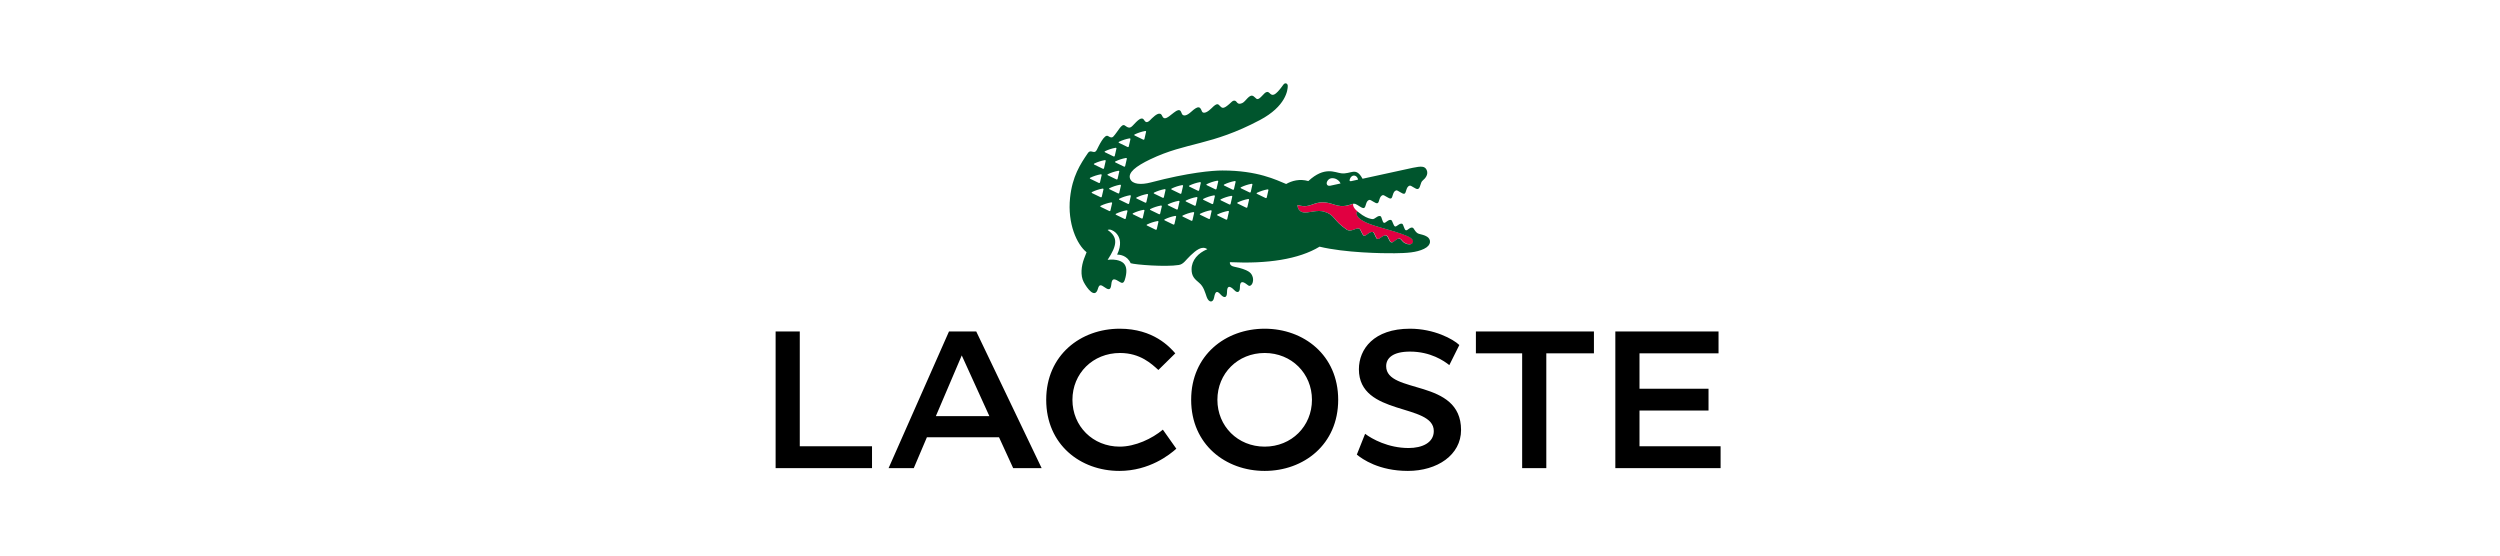 <?xml version="1.0" encoding="UTF-8"?>
<svg xmlns="http://www.w3.org/2000/svg" viewBox="0 0 180 40" aria-hidden="true" focusable="false">
  <g transform="translate(55.840, 6) scale(0.560)">
    <g stroke="none" stroke-width="1" fill="none" fill-rule="evenodd">
        <g transform="translate(-979, -829)">
            <g transform="translate(400, 809)">
                <g transform="translate(0, 20)">
                    <g transform="translate(579, 0)">
                        <g stroke-width="1" transform="translate(37, 0)">
                            <path d="M34.886,15.611 C33.544,15.164 32.97,15.231 31.94,15.611 C30.989,15.961 30.47,15.729 30.1,15.643 C30.1,15.643 30.05,16.739 31.325,16.607 C31.867,16.55 32.793,16.285 33.536,16.503 C34.974,16.927 34.613,17.579 36.495,18.843 C37.076,19.149 37.638,18.517 38.058,18.686 C38.281,18.776 38.428,19.544 38.694,19.598 C38.958,19.654 39.388,19.008 39.809,19.116 C40.059,19.18 40.158,19.962 40.424,20.015 C40.688,20.071 41.134,19.454 41.535,19.561 C41.837,19.641 41.875,20.371 42.217,20.45 C42.483,20.511 42.909,19.876 43.245,19.955 C43.519,20.019 43.564,20.36 44,20.567 C44.406,20.758 44.78,20.744 44.932,20.519 C45.127,20.229 44.894,19.931 44.35,19.681 C43.47,19.278 41.994,18.872 40.538,18.455 C39.079,18.035 37.811,17.508 37.722,16.776 C37.684,16.467 37.836,16.501 37.899,16.524 C37.338,16.11 37.222,15.719 37.25,15.503 L37.249,15.503 C37.249,15.503 37.249,15.503 37.249,15.503 L37.248,15.503 L37.248,15.503 C37.194,15.517 37.142,15.536 37.087,15.55 C36.693,15.651 36.018,15.99 34.886,15.611" id="Fill-5" fill="#E10041"></path>
                            <path d="M26.365,13.742 C26.292,14.043 26.222,14.352 26.156,14.667 C26.139,14.743 26.066,14.779 25.993,14.742 C25.653,14.576 25.293,14.4 24.908,14.216 C24.825,14.179 24.823,14.111 24.907,14.071 C25.328,13.869 25.773,13.724 26.233,13.637 C26.325,13.62 26.384,13.669 26.365,13.742 M24.308,13.025 C24.235,13.327 24.163,13.635 24.1,13.95 C24.082,14.026 24.011,14.062 23.939,14.026 C23.596,13.859 23.236,13.682 22.852,13.501 C22.77,13.461 22.768,13.394 22.852,13.354 C23.271,13.152 23.716,13.004 24.178,12.921 C24.268,12.903 24.329,12.951 24.308,13.025 M23.664,15.908 C23.649,15.984 23.577,16.016 23.503,15.984 C23.163,15.817 22.803,15.64 22.418,15.458 C22.336,15.419 22.335,15.352 22.417,15.312 C22.837,15.109 23.283,14.962 23.743,14.876 C23.835,14.862 23.895,14.91 23.876,14.982 C23.8,15.282 23.732,15.593 23.664,15.908 M22.15,12.673 C22.076,12.972 22.005,13.281 21.939,13.596 C21.924,13.674 21.853,13.709 21.779,13.674 C21.439,13.504 21.078,13.329 20.695,13.148 C20.61,13.108 20.609,13.041 20.692,13.001 C21.112,12.798 21.559,12.652 22.02,12.566 C22.11,12.551 22.17,12.6 22.15,12.673 M21.717,14.574 C21.643,14.873 21.573,15.181 21.506,15.496 C21.49,15.574 21.418,15.609 21.345,15.574 C21.006,15.407 20.644,15.23 20.26,15.048 C20.178,15.009 20.176,14.94 20.258,14.9 C20.678,14.7 21.123,14.553 21.586,14.467 C21.677,14.45 21.735,14.5 21.717,14.574 M21.288,16.518 C21.213,16.818 21.143,17.126 21.077,17.441 C21.061,17.519 20.989,17.553 20.915,17.519 C20.576,17.352 20.216,17.174 19.831,16.992 C19.749,16.953 19.747,16.885 19.829,16.846 C20.249,16.644 20.695,16.497 21.155,16.411 C21.246,16.394 21.307,16.443 21.288,16.518 M19.7,13.549 C19.686,13.626 19.614,13.661 19.541,13.626 C19.198,13.458 18.84,13.282 18.455,13.1 C18.372,13.061 18.37,12.995 18.453,12.955 C18.874,12.751 19.32,12.604 19.781,12.52 C19.871,12.504 19.931,12.551 19.913,12.627 C19.836,12.925 19.767,13.233 19.7,13.549 M19.482,14.512 C19.408,14.814 19.337,15.119 19.273,15.436 C19.253,15.512 19.184,15.547 19.11,15.512 C18.77,15.345 18.408,15.169 18.025,14.987 C17.942,14.948 17.942,14.881 18.023,14.841 C18.442,14.637 18.888,14.491 19.35,14.406 C19.442,14.39 19.502,14.438 19.482,14.512 M19.063,16.431 C18.989,16.733 18.919,17.038 18.854,17.355 C18.838,17.431 18.765,17.466 18.693,17.431 C18.352,17.264 17.992,17.087 17.607,16.906 C17.525,16.866 17.523,16.799 17.605,16.761 C18.025,16.557 18.469,16.41 18.932,16.324 C19.022,16.309 19.082,16.358 19.063,16.431 M17.303,13.81 C16.96,13.645 16.6,13.466 16.216,13.286 C16.134,13.246 16.132,13.178 16.214,13.138 C16.635,12.937 17.081,12.79 17.543,12.705 C17.632,12.688 17.691,12.737 17.674,12.811 C17.599,13.111 17.528,13.419 17.463,13.735 C17.446,13.81 17.374,13.846 17.303,13.81 M17.238,14.73 C17.163,15.029 17.093,15.337 17.028,15.655 C17.011,15.732 16.938,15.766 16.867,15.73 C16.525,15.565 16.167,15.387 15.782,15.206 C15.698,15.165 15.696,15.1 15.779,15.06 C16.2,14.856 16.645,14.709 17.107,14.625 C17.198,14.61 17.257,14.659 17.238,14.73 M16.817,16.664 C16.742,16.964 16.673,17.271 16.607,17.588 C16.591,17.666 16.52,17.699 16.447,17.665 C16.105,17.498 15.747,17.321 15.361,17.138 C15.278,17.098 15.276,17.033 15.357,16.993 C15.78,16.789 16.225,16.642 16.686,16.558 C16.777,16.542 16.837,16.592 16.817,16.664 M15.021,14.193 C14.679,14.026 14.32,13.849 13.937,13.667 C13.854,13.629 13.85,13.564 13.934,13.521 C14.354,13.318 14.798,13.173 15.26,13.087 C15.352,13.072 15.41,13.119 15.392,13.194 C15.319,13.492 15.247,13.801 15.182,14.116 C15.167,14.195 15.093,14.228 15.021,14.193 M14.721,16.141 C14.705,16.217 14.634,16.252 14.56,16.217 C14.221,16.049 13.858,15.873 13.477,15.69 C13.395,15.652 13.391,15.586 13.475,15.546 C13.894,15.342 14.341,15.195 14.8,15.112 C14.891,15.096 14.952,15.142 14.933,15.217 C14.859,15.517 14.787,15.827 14.721,16.141 M14.289,18.076 C14.273,18.152 14.201,18.186 14.128,18.152 C13.787,17.985 13.428,17.808 13.044,17.626 C12.96,17.588 12.957,17.52 13.041,17.479 C13.461,17.277 13.907,17.13 14.368,17.046 C14.458,17.031 14.518,17.078 14.501,17.152 C14.425,17.451 14.356,17.76 14.289,18.076 M12.929,14.634 C12.913,14.712 12.842,14.747 12.77,14.711 C12.427,14.546 12.068,14.371 11.682,14.185 C11.601,14.149 11.597,14.079 11.681,14.04 C12.101,13.838 12.547,13.694 13.008,13.606 C13.1,13.589 13.158,13.639 13.14,13.713 C13.066,14.012 12.994,14.32 12.929,14.634 M12.662,15.821 C12.588,16.121 12.517,16.429 12.451,16.744 C12.434,16.82 12.362,16.857 12.289,16.82 C11.95,16.654 11.589,16.476 11.206,16.295 C11.123,16.256 11.121,16.189 11.204,16.149 C11.622,15.947 12.069,15.801 12.53,15.714 C12.621,15.698 12.682,15.747 12.662,15.821 M12.226,17.818 C12.152,18.117 12.083,18.425 12.016,18.739 C11.999,18.816 11.928,18.852 11.855,18.816 C11.515,18.65 11.155,18.473 10.771,18.289 C10.688,18.252 10.686,18.185 10.767,18.145 C11.188,17.942 11.633,17.796 12.096,17.711 C12.186,17.693 12.247,17.743 12.226,17.818 M10.519,15.337 C10.177,15.171 9.816,14.993 9.432,14.814 C9.35,14.775 9.348,14.705 9.43,14.667 C9.85,14.465 10.298,14.318 10.757,14.231 C10.85,14.216 10.908,14.263 10.89,14.337 C10.813,14.638 10.745,14.946 10.679,15.261 C10.663,15.338 10.592,15.374 10.519,15.337 M10.427,16.372 C10.352,16.673 10.281,16.982 10.216,17.297 C10.199,17.373 10.128,17.409 10.056,17.373 C9.715,17.206 9.355,17.03 8.971,16.847 C8.889,16.809 8.886,16.742 8.968,16.7 C9.388,16.499 9.834,16.352 10.294,16.266 C10.387,16.249 10.447,16.3 10.427,16.372 M8.466,15.42 C8.449,15.499 8.377,15.532 8.305,15.499 C7.964,15.329 7.604,15.155 7.219,14.973 C7.136,14.934 7.135,14.867 7.217,14.825 C7.637,14.623 8.083,14.476 8.545,14.392 C8.634,14.374 8.694,14.423 8.677,14.496 C8.601,14.797 8.532,15.106 8.466,15.42 M8.03,17.357 C8.014,17.434 7.942,17.469 7.869,17.434 C7.529,17.268 7.169,17.089 6.785,16.909 C6.702,16.869 6.7,16.802 6.783,16.761 C7.203,16.562 7.649,16.414 8.111,16.327 C8.202,16.311 8.261,16.36 8.243,16.433 C8.168,16.733 8.097,17.041 8.03,17.357 M5.945,13.621 C5.864,13.583 5.863,13.516 5.945,13.477 C6.365,13.273 6.811,13.126 7.271,13.041 C7.36,13.025 7.42,13.074 7.404,13.147 C7.329,13.446 7.258,13.756 7.192,14.071 C7.177,14.148 7.104,14.182 7.031,14.147 C6.691,13.981 6.331,13.804 5.945,13.621 M6.059,16.338 C6.043,16.414 5.971,16.45 5.898,16.413 C5.557,16.246 5.197,16.07 4.812,15.888 C4.731,15.85 4.727,15.782 4.809,15.742 C5.23,15.54 5.677,15.393 6.137,15.309 C6.229,15.29 6.289,15.339 6.272,15.412 C6.194,15.714 6.125,16.024 6.059,16.338 M3.701,14.118 C3.62,14.078 3.617,14.012 3.7,13.971 C4.119,13.768 4.566,13.621 5.027,13.535 C5.118,13.519 5.177,13.567 5.16,13.64 C5.084,13.941 5.013,14.249 4.947,14.565 C4.93,14.642 4.86,14.678 4.786,14.641 C4.447,14.474 4.084,14.298 3.701,14.118 M3.466,12.133 C3.888,11.931 4.335,11.785 4.796,11.698 C4.887,11.68 4.947,11.73 4.927,11.803 C4.852,12.104 4.782,12.412 4.716,12.726 C4.698,12.804 4.627,12.841 4.554,12.803 C4.212,12.636 3.854,12.46 3.468,12.278 C3.386,12.24 3.385,12.174 3.466,12.133 M3.987,10.309 C4.408,10.105 4.852,9.961 5.314,9.876 C5.404,9.858 5.464,9.907 5.447,9.979 C5.371,10.281 5.301,10.589 5.235,10.903 C5.219,10.98 5.147,11.018 5.073,10.98 C4.734,10.812 4.374,10.636 3.988,10.454 C3.907,10.415 3.904,10.348 3.987,10.309 M5.367,8.724 C5.785,8.521 6.232,8.375 6.695,8.29 C6.785,8.273 6.844,8.321 6.825,8.395 C6.751,8.695 6.68,9.002 6.615,9.318 C6.599,9.395 6.526,9.432 6.452,9.395 C6.112,9.229 5.751,9.052 5.369,8.869 C5.284,8.83 5.284,8.764 5.367,8.724 M7.19,11.351 C7.114,11.651 7.044,11.958 6.978,12.273 C6.961,12.35 6.891,12.388 6.817,12.35 C6.476,12.184 6.116,12.007 5.732,11.825 C5.651,11.788 5.648,11.72 5.731,11.679 C6.151,11.476 6.599,11.331 7.059,11.245 C7.148,11.229 7.209,11.276 7.19,11.351 M8.03,9.599 C8.124,9.583 8.183,9.631 8.163,9.705 C8.089,10.006 8.018,10.314 7.951,10.628 C7.937,10.705 7.866,10.74 7.793,10.705 C7.452,10.536 7.091,10.362 6.708,10.179 C6.625,10.141 6.622,10.073 6.705,10.033 C7.124,9.83 7.57,9.684 8.03,9.599 M7.167,7.512 C7.587,7.31 8.032,7.163 8.494,7.078 C8.584,7.062 8.644,7.111 8.626,7.184 C8.55,7.485 8.479,7.792 8.415,8.108 C8.4,8.186 8.328,8.219 8.254,8.184 C7.912,8.018 7.553,7.84 7.169,7.659 C7.086,7.621 7.083,7.552 7.167,7.512 M9.178,6.567 C9.599,6.364 10.044,6.218 10.505,6.131 C10.596,6.116 10.656,6.164 10.637,6.237 C10.561,6.537 10.491,6.845 10.426,7.159 C10.41,7.238 10.338,7.273 10.265,7.238 C9.923,7.071 9.564,6.893 9.18,6.712 C9.098,6.674 9.094,6.606 9.178,6.567 M34.584,12.192 C35.196,12.193 35.574,12.663 35.642,12.875 C35.642,12.875 34.721,13.078 34.321,13.163 C34.058,13.219 33.887,13.107 33.861,12.901 C33.828,12.673 34.073,12.188 34.584,12.192 M36.857,12.263 C36.952,12.022 37.15,11.858 37.354,11.857 C37.72,11.857 37.895,12.256 37.894,12.378 L37.011,12.576 C36.763,12.624 36.77,12.489 36.857,12.263 M46.773,19.722 C46.395,19.483 46.063,19.453 45.716,19.348 C45.247,19.206 45.097,18.631 44.923,18.564 C44.573,18.43 44.249,18.965 44.037,18.895 C43.824,18.827 43.737,18.122 43.565,18.058 C43.227,17.932 42.862,18.47 42.648,18.4 C42.436,18.332 42.321,17.637 42.149,17.574 C41.796,17.445 41.434,18.004 41.223,17.935 C41.009,17.866 40.951,17.145 40.777,17.079 C40.401,16.937 40.056,17.508 39.724,17.456 C39.513,17.423 39.05,17.345 38.443,16.938 C38.269,16.822 37.908,16.532 37.88,16.521 C37.818,16.497 37.662,16.459 37.7,16.772 C37.789,17.507 39.053,18.034 40.507,18.456 C41.959,18.874 43.43,19.281 44.307,19.685 C44.849,19.936 45.082,20.234 44.887,20.525 C44.735,20.751 44.363,20.766 43.958,20.573 C43.523,20.366 43.479,20.024 43.206,19.961 C42.871,19.882 42.447,20.518 42.181,20.456 C41.84,20.377 41.802,19.646 41.501,19.565 C41.102,19.458 40.657,20.077 40.394,20.02 C40.129,19.967 40.03,19.184 39.781,19.119 C39.361,19.01 38.933,19.658 38.669,19.602 C38.404,19.548 38.257,18.777 38.036,18.688 C37.616,18.518 37.057,19.152 36.478,18.845 C34.602,17.577 34.962,16.924 33.528,16.499 C32.787,16.28 31.864,16.546 31.324,16.603 C30.053,16.735 30.104,15.637 30.104,15.637 C30.472,15.723 30.989,15.956 31.938,15.604 C32.964,15.223 33.536,15.156 34.874,15.604 C36.002,15.984 36.674,15.644 37.068,15.543 C37.262,15.492 37.411,15.386 37.776,15.619 C38.141,15.852 38.492,16.108 38.671,16.021 C38.948,15.886 38.849,15.145 39.326,14.987 C39.544,14.915 40.139,15.51 40.399,15.411 C40.66,15.311 40.579,14.534 41.055,14.377 C41.274,14.306 41.869,14.9 42.129,14.802 C42.391,14.7 42.309,13.924 42.784,13.766 C43.003,13.694 43.599,14.29 43.858,14.192 C44.118,14.09 44.04,13.314 44.515,13.154 C44.732,13.083 45.33,13.681 45.588,13.581 L45.588,13.581 C45.849,13.477 45.812,13.281 46.021,12.753 C46.062,12.649 46.138,12.546 46.244,12.459 C46.534,12.22 46.974,11.711 46.715,11.14 C46.48,10.623 45.995,10.64 44.929,10.859 C44.033,11.045 38.469,12.268 38.469,12.268 C37.6,10.661 37.013,11.722 35.723,11.566 C34.907,11.468 33.588,10.635 31.5,12.564 C30.378,12.244 29.386,12.528 28.647,12.942 C27.395,12.431 25.006,11.206 20.467,11.206 C19.183,11.206 16.12,11.459 11.246,12.743 C9.998,13.072 8.859,13.001 8.581,12.26 C8.293,11.485 9.293,10.672 11.179,9.768 C15.856,7.527 18.978,8.055 25.267,4.724 C28.638,2.94 28.858,0.846 28.855,0.339 C28.855,-0.008 28.503,-0.125 28.299,0.16 C27.165,1.744 26.873,1.612 26.52,1.259 C26.048,0.787 25.732,1.537 25.224,1.915 C24.839,2.202 24.762,1.857 24.45,1.655 C23.918,1.311 23.469,2.328 23.013,2.533 C22.483,2.77 22.387,2.505 22.207,2.317 C22.08,2.184 21.851,2.188 21.686,2.344 C20.614,3.364 20.457,3.247 20.136,2.908 C19.898,2.655 19.768,2.479 19.075,3.183 C18.674,3.589 18.004,4.071 17.802,3.563 C17.598,3.056 17.422,2.759 16.439,3.658 C15.856,4.19 15.459,4.234 15.282,3.982 C15.105,3.729 15.133,3.039 14.212,3.764 C13.386,4.414 12.971,4.806 12.699,4.177 C12.435,3.57 11.828,4.081 11.366,4.521 C11.125,4.752 10.723,5.302 10.399,4.743 C10.075,4.19 9.56,4.761 8.898,5.461 C8.525,5.854 8.276,5.681 7.906,5.42 C7.481,5.115 7.032,6.203 6.416,6.855 C6.3,6.963 6.132,7.042 5.76,6.783 C5.281,6.452 4.519,8.139 4.303,8.553 C3.948,9.221 3.56,8.378 3.147,8.982 C2.186,10.39 1.157,11.951 0.865,14.718 C0.516,18.029 1.742,20.725 2.988,21.716 C2.988,21.716 2.836,22.087 2.662,22.553 C2.314,23.486 2.171,24.697 2.618,25.546 C3.049,26.366 4.061,27.731 4.437,26.442 C4.619,25.817 4.791,25.85 5.394,26.276 C6.304,26.918 6.081,25.748 6.264,25.402 C6.392,25.159 6.55,25.065 7.3,25.559 C7.731,25.84 7.869,25.459 7.998,24.925 C8.394,23.275 7.614,22.869 6.844,22.714 C6.284,22.601 5.694,22.695 5.694,22.695 C6.921,20.824 7.073,19.802 5.695,18.854 C5.901,18.751 6.069,18.808 6.245,18.882 C6.584,19.025 6.867,19.286 7.047,19.602 C7.237,19.938 7.549,20.687 6.916,22.019 C7.182,22.019 8.198,22.083 8.657,23.127 C9.259,23.321 13.15,23.63 14.849,23.355 C15.467,23.256 15.746,22.697 16.363,22.123 C17.035,21.496 17.817,20.817 18.514,21.326 C17.326,21.813 16.489,22.738 16.489,23.91 C16.489,24.79 16.852,25.143 17.481,25.666 C18.05,26.14 18.226,26.891 18.435,27.475 C18.701,28.218 19.26,28.241 19.385,27.536 C19.556,26.56 19.851,26.742 20.228,27.158 C20.687,27.663 21.044,27.586 21.045,26.859 C21.046,26.171 21.252,25.831 22.021,26.626 C22.333,26.949 22.709,26.937 22.703,26.234 C22.695,25.376 23.081,25.459 23.561,25.826 C23.728,25.954 23.844,26.046 23.934,26.042 C24.313,26.021 24.562,25.285 24.271,24.703 C24.126,24.413 23.914,23.977 21.951,23.573 C21.308,23.441 21.418,22.994 21.418,22.994 C26.21,23.226 30.273,22.624 32.943,21 C36.226,21.792 41.029,21.867 42.605,21.846 C44.179,21.828 45.384,21.756 46.371,21.282 C47.411,20.783 47.255,20.024 46.773,19.722" id="Fill-3" fill="#00552D"></path>
                        </g>
                        <path d="M23.94,34.982 L27.489,42.786 L20.611,42.786 L23.94,34.982 Z M3.114,31.905 L0.008,31.905 L0.008,49.475 L12.402,49.475 L12.402,46.666 L3.114,46.666 L3.114,31.905 Z M95.991,34.714 L95.991,49.475 L99.097,49.475 L99.097,34.714 L105.22,34.714 L105.22,31.905 L90.044,31.905 L90.044,34.714 L95.991,34.714 Z M62.887,46.71 C59.425,46.71 56.808,44.079 56.808,40.689 C56.808,37.301 59.425,34.67 62.887,34.67 C66.348,34.67 68.966,37.301 68.966,40.689 C68.966,44.079 66.348,46.71 62.887,46.71 L62.887,46.71 Z M44.294,34.67 C46.912,34.67 48.376,36.096 49.219,36.855 L51.394,34.714 C50.684,33.911 48.598,31.548 44.249,31.548 C39.235,31.548 34.798,34.937 34.798,40.689 C34.798,46.443 39.191,49.832 44.205,49.832 C48.066,49.832 50.684,47.736 51.527,46.977 L49.796,44.525 C48.421,45.685 46.246,46.71 44.249,46.71 C40.789,46.71 38.17,44.079 38.17,40.689 C38.17,37.301 40.789,34.67 44.294,34.67 L44.294,34.67 Z M74.735,47.736 C75.445,48.316 77.575,49.832 81.303,49.832 C85.074,49.832 88.136,47.781 88.136,44.57 C88.136,37.88 78.507,40.021 78.507,36.364 C78.507,35.339 79.35,34.491 81.569,34.491 C84.231,34.491 85.961,35.695 86.627,36.23 L87.914,33.644 C87.115,32.886 84.675,31.548 81.569,31.548 C76.909,31.548 75.001,34.179 75.001,36.765 C75.001,42.83 84.63,41.091 84.63,44.704 C84.63,46.22 83.122,46.888 81.391,46.888 C78.773,46.888 76.687,45.729 75.8,45.06 L74.735,47.736 Z M121.24,31.905 L107.972,31.905 L107.972,49.475 L121.506,49.475 L121.506,46.666 L111.078,46.666 L111.078,42.072 L119.953,42.072 L119.953,39.263 L111.078,39.263 L111.078,34.714 L121.24,34.714 L121.24,31.905 Z M30.551,49.475 L34.212,49.475 L25.803,31.905 L22.297,31.905 L14.532,49.475 L17.771,49.475 L19.458,45.506 L28.732,45.506 L30.551,49.475 Z M62.887,49.832 C67.901,49.832 72.339,46.443 72.339,40.689 C72.339,34.937 67.901,31.548 62.887,31.548 C57.873,31.548 53.435,34.937 53.435,40.689 C53.435,46.443 57.873,49.832 62.887,49.832 L62.887,49.832 Z" id="Fill-1" fill="#000000"></path>
                    </g>
                </g>
            </g>
        </g>
    </g>
  </g>
</svg>
